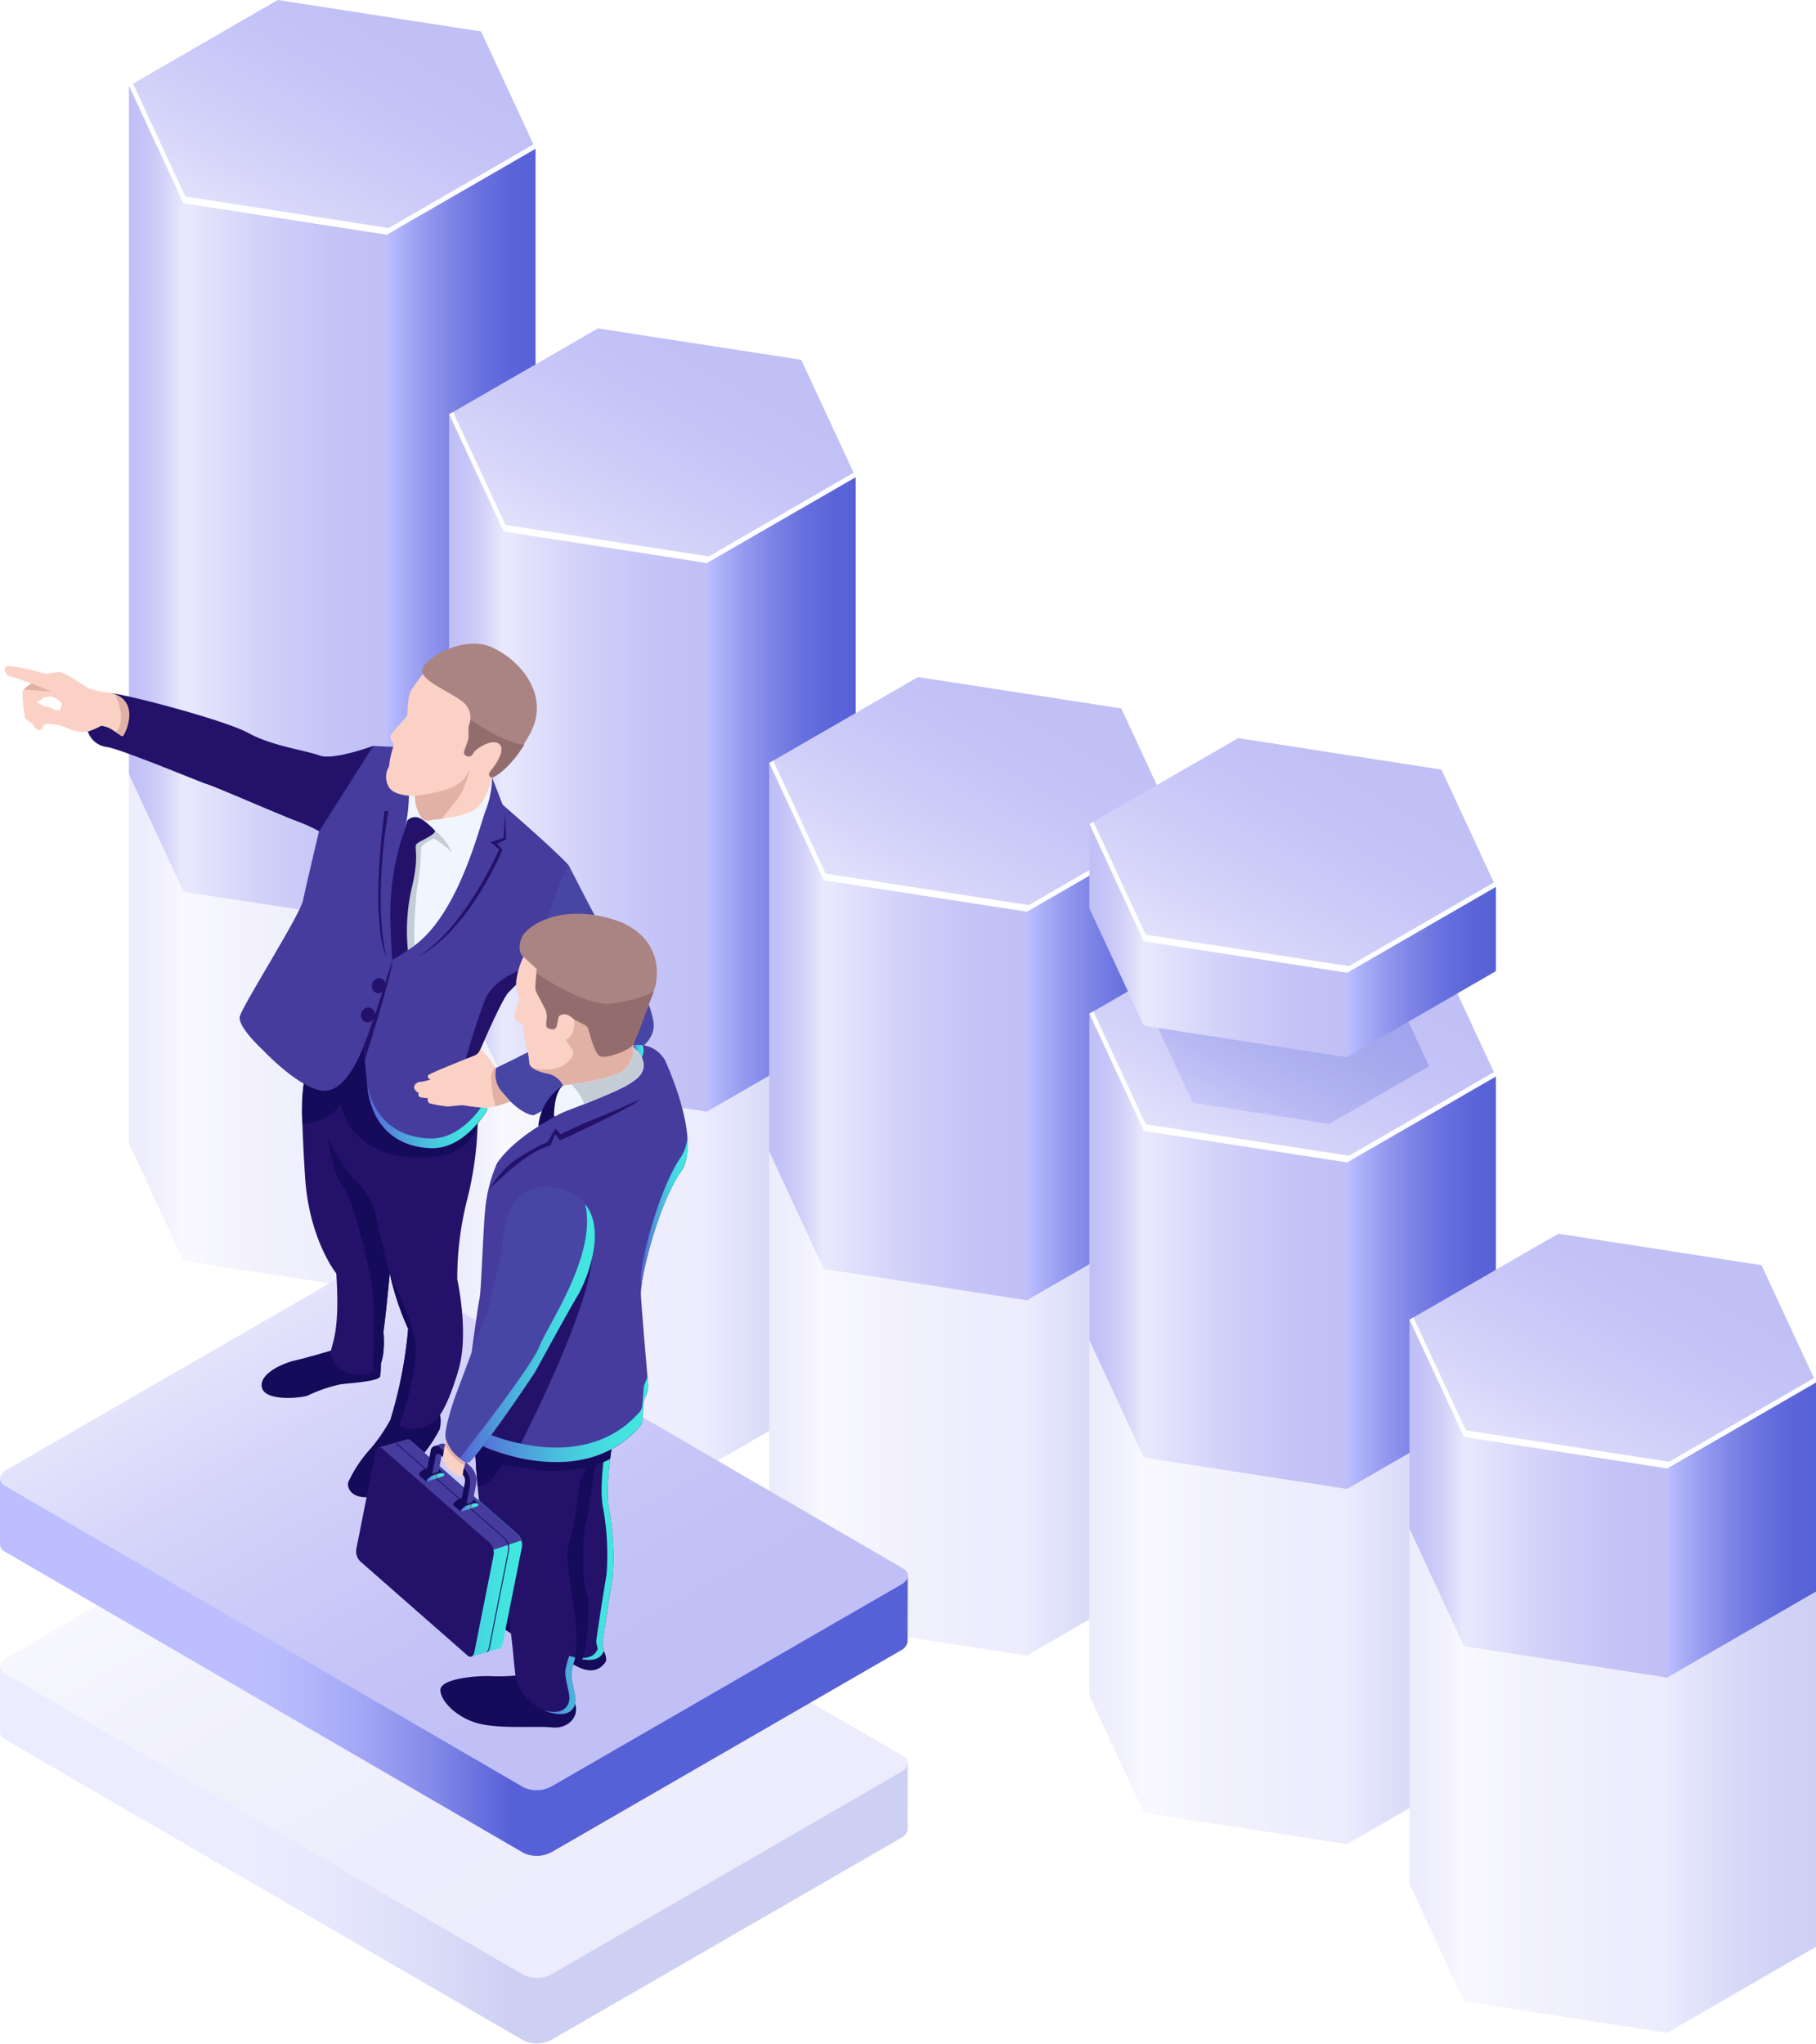 <svg xmlns="http://www.w3.org/2000/svg" xmlns:xlink="http://www.w3.org/1999/xlink" viewBox="0 0 229.67 258.42"><defs><style>.cls-1,.cls-45{opacity:0.3;}.cls-2{fill:url(#Áåçûìÿííûé_ãðàäèåíò_3);}.cls-3{fill:url(#Áåçûìÿííûé_ãðàäèåíò_3-2);}.cls-4{fill:#fff;}.cls-5{fill:url(#Áåçûìÿííûé_ãðàäèåíò_3-3);}.cls-6{fill:url(#Áåçûìÿííûé_ãðàäèåíò_267);}.cls-7{fill:url(#Áåçûìÿííûé_ãðàäèåíò_24);}.cls-8{fill:url(#Áåçûìÿííûé_ãðàäèåíò_3-4);}.cls-9{fill:url(#Áåçûìÿííûé_ãðàäèåíò_3-5);}.cls-10{fill:url(#Áåçûìÿííûé_ãðàäèåíò_3-6);}.cls-11{fill:url(#Áåçûìÿííûé_ãðàäèåíò_267-2);}.cls-12{fill:url(#Áåçûìÿííûé_ãðàäèåíò_24-2);}.cls-13{fill:url(#Áåçûìÿííûé_ãðàäèåíò_3-7);}.cls-14{fill:url(#Áåçûìÿííûé_ãðàäèåíò_3-8);}.cls-15{fill:url(#Áåçûìÿííûé_ãðàäèåíò_3-9);}.cls-16{fill:url(#Áåçûìÿííûé_ãðàäèåíò_267-3);}.cls-17{fill:url(#Áåçûìÿííûé_ãðàäèåíò_24-3);}.cls-18{fill:url(#Áåçûìÿííûé_ãðàäèåíò_3-10);}.cls-19{fill:url(#Áåçûìÿííûé_ãðàäèåíò_3-11);}.cls-20{fill:url(#Áåçûìÿííûé_ãðàäèåíò_3-12);}.cls-21{fill:url(#Áåçûìÿííûé_ãðàäèåíò_267-4);}.cls-22{fill:url(#Áåçûìÿííûé_ãðàäèåíò_24-4);}.cls-23{fill:url(#Áåçûìÿííûé_ãðàäèåíò_3-13);}.cls-24{fill:url(#Áåçûìÿííûé_ãðàäèåíò_3-14);}.cls-25{fill:url(#Áåçûìÿííûé_ãðàäèåíò_3-15);}.cls-26{fill:url(#Áåçûìÿííûé_ãðàäèåíò_267-5);}.cls-27{fill:url(#Áåçûìÿííûé_ãðàäèåíò_24-5);}.cls-28{fill:url(#Áåçûìÿííûé_ãðàäèåíò_3-16);}.cls-29{fill:url(#Áåçûìÿííûé_ãðàäèåíò_3-17);}.cls-30{fill:url(#Áåçûìÿííûé_ãðàäèåíò_3-18);}.cls-31{fill:url(#Áåçûìÿííûé_ãðàäèåíò_267-6);}.cls-32{fill:url(#Áåçûìÿííûé_ãðàäèåíò_24-6);}.cls-33{fill:url(#Áåçûìÿííûé_ãðàäèåíò_3-19);}.cls-34{fill:url(#Áåçûìÿííûé_ãðàäèåíò_3-20);}.cls-35{fill:url(#Áåçûìÿííûé_ãðàäèåíò_3-21);}.cls-36{fill:url(#Áåçûìÿííûé_ãðàäèåíò_267-7);}.cls-37{fill:url(#Áåçûìÿííûé_ãðàäèåíò_24-7);}.cls-38{fill:url(#Áåçûìÿííûé_ãðàäèåíò_3-22);}.cls-39{fill:url(#Áåçûìÿííûé_ãðàäèåíò_3-23);}.cls-40{fill:url(#Áåçûìÿííûé_ãðàäèåíò_3-24);}.cls-41{fill:url(#Áåçûìÿííûé_ãðàäèåíò_267-8);}.cls-42{fill:url(#Áåçûìÿííûé_ãðàäèåíò_24-8);}.cls-43{fill:url(#Áåçûìÿííûé_ãðàäèåíò_3-25);}.cls-44{fill:url(#Áåçûìÿííûé_ãðàäèåíò_3-26);}.cls-45{fill:url(#Áåçûìÿííûé_ãðàäèåíò_24-9);}.cls-46{fill:url(#Áåçûìÿííûé_ãðàäèåíò_3-27);}.cls-47{fill:url(#Áåçûìÿííûé_ãðàäèåíò_267-9);}.cls-48{fill:url(#Áåçûìÿííûé_ãðàäèåíò_24-10);}.cls-49{fill:url(#Áåçûìÿííûé_ãðàäèåíò_3-28);}.cls-50{fill:url(#Áåçûìÿííûé_ãðàäèåíò_3-29);}.cls-51{fill:url(#Áåçûìÿííûé_ãðàäèåíò_3-30);}.cls-52{fill:url(#Áåçûìÿííûé_ãðàäèåíò_267-10);}.cls-53{fill:url(#Áåçûìÿííûé_ãðàäèåíò_24-11);}.cls-54{fill:url(#Áåçûìÿííûé_ãðàäèåíò_3-31);}.cls-55{fill:url(#Áåçûìÿííûé_ãðàäèåíò_3-32);}.cls-56{fill:url(#Áåçûìÿííûé_ãðàäèåíò_3-33);}.cls-57{fill:url(#Áåçûìÿííûé_ãðàäèåíò_267-11);}.cls-58{fill:url(#Áåçûìÿííûé_ãðàäèåíò_24-12);}.cls-59{fill:url(#Áåçûìÿííûé_ãðàäèåíò_3-34);}.cls-60{fill:url(#Áåçûìÿííûé_ãðàäèåíò_251);}.cls-61{fill:url(#Áåçûìÿííûé_ãðàäèåíò_267-12);}.cls-62{fill:url(#Áåçûìÿííûé_ãðàäèåíò_3-35);}.cls-63{fill:url(#Áåçûìÿííûé_ãðàäèåíò_251-2);}.cls-64{fill:url(#Áåçûìÿííûé_ãðàäèåíò_267-13);}.cls-65{fill:#160a5b;}.cls-66{fill:#24126a;}.cls-67{fill:#4846a5;}.cls-68{fill:#fcd1c5;}.cls-69{fill:#453c9e;}.cls-70{fill:url(#Áåçûìÿííûé_ãðàäèåíò_19);}.cls-71{fill:#f0f6ff;}.cls-72{fill:#aa8383;}.cls-73{fill:#c4ccd6;}.cls-74{fill:#e2b1a6;}.cls-75{fill:#1b2b3a;}.cls-76{fill:#936d6d;}.cls-77{fill:url(#Áåçûìÿííûé_ãðàäèåíò_19-2);}.cls-78{fill:url(#Áåçûìÿííûé_ãðàäèåíò_19-3);}.cls-79{fill:url(#Áåçûìÿííûé_ãðàäèåíò_19-4);}.cls-80{fill:url(#Áåçûìÿííûé_ãðàäèåíò_19-5);}.cls-81{fill:url(#Áåçûìÿííûé_ãðàäèåíò_19-6);}.cls-82{fill:url(#Áåçûìÿííûé_ãðàäèåíò_19-7);}.cls-83{fill:#722318;}.cls-84{fill:url(#Áåçûìÿííûé_ãðàäèåíò_19-8);}.cls-85{fill:url(#Áåçûìÿííûé_ãðàäèåíò_19-9);}</style><linearGradient id="Áåçûìÿííûé_ãðàäèåíò_3" x1="1888.62" y1="100.16" x2="1940.03" y2="100.16" gradientTransform="matrix(-1, 0, 0, 1, 1956.35, 0)" gradientUnits="userSpaceOnUse"><stop offset="0" stop-color="#c0bff6"/><stop offset="0.29" stop-color="#c5c4f7"/><stop offset="0.64" stop-color="#d3d2f9"/><stop offset="1" stop-color="#e9e9fd"/></linearGradient><linearGradient id="Áåçûìÿííûé_ãðàäèåíò_3-2" x1="1434.28" y1="-566.81" x2="1477.75" y2="-566.81" gradientTransform="matrix(-0.87, 0.5, 0.87, 0.5, 1793.78, -403.67)" xlink:href="{{ baseUrl.path }}#Áåçûìÿííûé_ãðàäèåíò_3"/><linearGradient id="Áåçûìÿííûé_ãðàäèåíò_3-3" x1="1907.44" y1="107.59" x2="1933.15" y2="107.59" xlink:href="{{ baseUrl.path }}#Áåçûìÿííûé_ãðàäèåíò_3"/><linearGradient id="Áåçûìÿííûé_ãðàäèåíò_267" x1="1933.15" y1="98.18" x2="1940.03" y2="98.18" gradientTransform="matrix(-1, 0, 0, 1, 1956.35, 0)" gradientUnits="userSpaceOnUse"><stop offset="0" stop-color="#e9e9fd"/><stop offset="0.36" stop-color="#d3d2f9"/><stop offset="0.71" stop-color="#c5c4f7"/><stop offset="1" stop-color="#c0bff6"/></linearGradient><linearGradient id="Áåçûìÿííûé_ãðàäèåíò_24" x1="1888.62" y1="104.14" x2="1907.44" y2="104.14" gradientTransform="matrix(-1, 0, 0, 1, 1956.35, 0)" gradientUnits="userSpaceOnUse"><stop offset="0" stop-color="#5761d7"/><stop offset="0.18" stop-color="#5c66d9"/><stop offset="0.39" stop-color="#6a73df"/><stop offset="0.61" stop-color="#8289e8"/><stop offset="0.85" stop-color="#a3a7f5"/><stop offset="1" stop-color="#bcbeff"/></linearGradient><linearGradient id="Áåçûìÿííûé_ãðàäèåíò_3-4" x1="1848.13" y1="131.97" x2="1899.55" y2="131.97" xlink:href="{{ baseUrl.path }}#Áåçûìÿííûé_ãðàäèåíò_3"/><linearGradient id="Áåçûìÿííûé_ãðàäèåíò_3-5" x1="1452.42" y1="-501.92" x2="1495.89" y2="-501.92" gradientTransform="matrix(-0.87, 0.5, 0.87, 0.5, 1793.78, -403.67)" xlink:href="{{ baseUrl.path }}#Áåçûìÿííûé_ãðàäèåíò_3"/><linearGradient id="Áåçûìÿííûé_ãðàäèåíò_3-6" x1="1866.95" y1="139.39" x2="1892.66" y2="139.39" xlink:href="{{ baseUrl.path }}#Áåçûìÿííûé_ãðàäèåíò_3"/><linearGradient id="Áåçûìÿííûé_ãðàäèåíò_267-2" x1="1892.66" y1="129.98" x2="1899.55" y2="129.98" xlink:href="{{ baseUrl.path }}#Áåçûìÿííûé_ãðàäèåíò_267"/><linearGradient id="Áåçûìÿííûé_ãðàäèåíò_24-2" x1="1848.13" y1="135.94" x2="1866.95" y2="135.94" xlink:href="{{ baseUrl.path }}#Áåçûìÿííûé_ãðàäèåíò_24"/><linearGradient id="Áåçûìÿííûé_ãðàäèåíò_3-7" x1="1807.65" y1="165.93" x2="1859.06" y2="165.93" xlink:href="{{ baseUrl.path }}#Áåçûìÿííûé_ãðàäèåíò_3"/><linearGradient id="Áåçûìÿííûé_ãðàäèåíò_3-8" x1="1473.13" y1="-434.46" x2="1516.59" y2="-434.46" gradientTransform="matrix(-0.87, 0.5, 0.87, 0.5, 1793.78, -403.67)" xlink:href="{{ baseUrl.path }}#Áåçûìÿííûé_ãðàäèåíò_3"/><linearGradient id="Áåçûìÿííûé_ãðàäèåíò_3-9" x1="1826.47" y1="173.35" x2="1852.17" y2="173.35" xlink:href="{{ baseUrl.path }}#Áåçûìÿííûé_ãðàäèåíò_3"/><linearGradient id="Áåçûìÿííûé_ãðàäèåíò_267-3" x1="1852.17" y1="163.94" x2="1859.06" y2="163.94" xlink:href="{{ baseUrl.path }}#Áåçûìÿííûé_ãðàäèåíò_267"/><linearGradient id="Áåçûìÿííûé_ãðàäèåíò_24-3" x1="1807.65" y1="169.91" x2="1826.47" y2="169.91" xlink:href="{{ baseUrl.path }}#Áåçûìÿííûé_ãðàäèåíò_24"/><linearGradient id="Áåçûìÿííûé_ãðàäèåíò_3-10" x1="1767.16" y1="193.7" x2="1818.58" y2="193.7" xlink:href="{{ baseUrl.path }}#Áåçûìÿííûé_ãðàäèåíò_3"/><linearGradient id="Áåçûìÿííûé_ãðàäèåíò_3-11" x1="1481.45" y1="-379.39" x2="1524.91" y2="-379.39" gradientTransform="matrix(-0.87, 0.5, 0.87, 0.5, 1793.78, -403.67)" xlink:href="{{ baseUrl.path }}#Áåçûìÿííûé_ãðàäèåíò_3"/><linearGradient id="Áåçûìÿííûé_ãðàäèåíò_3-12" x1="1785.98" y1="201.12" x2="1811.69" y2="201.12" xlink:href="{{ baseUrl.path }}#Áåçûìÿííûé_ãðàäèåíò_3"/><linearGradient id="Áåçûìÿííûé_ãðàäèåíò_267-4" x1="1811.69" y1="191.71" x2="1818.58" y2="191.71" xlink:href="{{ baseUrl.path }}#Áåçûìÿííûé_ãðàäèåíò_267"/><linearGradient id="Áåçûìÿííûé_ãðàäèåíò_24-4" x1="1767.16" y1="197.68" x2="1785.98" y2="197.68" xlink:href="{{ baseUrl.path }}#Áåçûìÿííûé_ãðàäèåíò_24"/><linearGradient id="Áåçûìÿííûé_ãðàäèåíò_3-13" x1="1726.67" y1="224.97" x2="1778.09" y2="224.97" xlink:href="{{ baseUrl.path }}#Áåçûìÿííûé_ãðàäèåíò_3"/><linearGradient id="Áåçûìÿííûé_ãðàäèåíò_3-14" x1="1496.76" y1="-317.32" x2="1540.23" y2="-317.32" gradientTransform="matrix(-0.87, 0.5, 0.87, 0.5, 1793.78, -403.67)" xlink:href="{{ baseUrl.path }}#Áåçûìÿííûé_ãðàäèåíò_3"/><linearGradient id="Áåçûìÿííûé_ãðàäèåíò_3-15" x1="1745.49" y1="232.39" x2="1771.2" y2="232.39" xlink:href="{{ baseUrl.path }}#Áåçûìÿííûé_ãðàäèåíò_3"/><linearGradient id="Áåçûìÿííûé_ãðàäèåíò_267-5" x1="1771.2" y1="222.98" x2="1778.09" y2="222.98" xlink:href="{{ baseUrl.path }}#Áåçûìÿííûé_ãðàäèåíò_267"/><linearGradient id="Áåçûìÿííûé_ãðàäèåíò_24-5" x1="1726.67" y1="228.95" x2="1745.49" y2="228.95" xlink:href="{{ baseUrl.path }}#Áåçûìÿííûé_ãðàäèåíò_24"/><linearGradient id="Áåçûìÿííûé_ãðàäèåíò_3-16" x1="1888.62" y1="63.78" x2="1940.03" y2="63.78" xlink:href="{{ baseUrl.path }}#Áåçûìÿííûé_ãðàäèåíò_3"/><linearGradient id="Áåçûìÿííûé_ãðàäèåíò_3-17" x1="1408.19" y1="-592.9" x2="1451.65" y2="-592.9" gradientTransform="matrix(-0.87, 0.5, 0.87, 0.5, 1793.78, -403.67)" xlink:href="{{ baseUrl.path }}#Áåçûìÿííûé_ãðàäèåíò_3"/><linearGradient id="Áåçûìÿííûé_ãðàäèåíò_3-18" x1="1907.44" y1="71.2" x2="1933.15" y2="71.2" xlink:href="{{ baseUrl.path }}#Áåçûìÿííûé_ãðàäèåíò_3"/><linearGradient id="Áåçûìÿííûé_ãðàäèåíò_267-6" x1="1933.15" y1="61.79" x2="1940.03" y2="61.79" xlink:href="{{ baseUrl.path }}#Áåçûìÿííûé_ãðàäèåíò_267"/><linearGradient id="Áåçûìÿííûé_ãðàäèåíò_24-6" x1="1888.62" y1="67.76" x2="1907.44" y2="67.76" xlink:href="{{ baseUrl.path }}#Áåçûìÿííûé_ãðàäèåíò_24"/><linearGradient id="Áåçûìÿííûé_ãðàäèåíò_3-19" x1="1848.13" y1="96.46" x2="1899.55" y2="96.46" xlink:href="{{ baseUrl.path }}#Áåçûìÿííûé_ãðàäèåíò_3"/><linearGradient id="Áåçûìÿííûé_ãðàäèåíò_3-20" x1="1426.33" y1="-528.01" x2="1469.79" y2="-528.01" gradientTransform="matrix(-0.87, 0.5, 0.87, 0.5, 1793.78, -403.67)" xlink:href="{{ baseUrl.path }}#Áåçûìÿííûé_ãðàäèåíò_3"/><linearGradient id="Áåçûìÿííûé_ãðàäèåíò_3-21" x1="1866.95" y1="103.88" x2="1892.66" y2="103.88" xlink:href="{{ baseUrl.path }}#Áåçûìÿííûé_ãðàäèåíò_3"/><linearGradient id="Áåçûìÿííûé_ãðàäèåíò_267-7" x1="1892.66" y1="94.47" x2="1899.55" y2="94.47" xlink:href="{{ baseUrl.path }}#Áåçûìÿííûé_ãðàäèåíò_267"/><linearGradient id="Áåçûìÿííûé_ãðàäèåíò_24-7" x1="1848.13" y1="100.44" x2="1866.95" y2="100.44" xlink:href="{{ baseUrl.path }}#Áåçûìÿííûé_ãðàäèåíò_24"/><linearGradient id="Áåçûìÿííûé_ãðàäèåíò_3-22" x1="1807.65" y1="130.43" x2="1859.06" y2="130.43" xlink:href="{{ baseUrl.path }}#Áåçûìÿííûé_ãðàäèåíò_3"/><linearGradient id="Áåçûìÿííûé_ãðàäèåíò_3-23" x1="1447.03" y1="-460.55" x2="1490.5" y2="-460.55" gradientTransform="matrix(-0.87, 0.5, 0.87, 0.5, 1793.78, -403.67)" xlink:href="{{ baseUrl.path }}#Áåçûìÿííûé_ãðàäèåíò_3"/><linearGradient id="Áåçûìÿííûé_ãðàäèåíò_3-24" x1="1826.47" y1="137.85" x2="1852.17" y2="137.85" xlink:href="{{ baseUrl.path }}#Áåçûìÿííûé_ãðàäèåíò_3"/><linearGradient id="Áåçûìÿííûé_ãðàäèåíò_267-8" x1="1852.17" y1="128.44" x2="1859.06" y2="128.44" xlink:href="{{ baseUrl.path }}#Áåçûìÿííûé_ãðàäèåíò_267"/><linearGradient id="Áåçûìÿííûé_ãðàäèåíò_24-8" x1="1807.65" y1="134.4" x2="1826.47" y2="134.4" xlink:href="{{ baseUrl.path }}#Áåçûìÿííûé_ãðàäèåíò_24"/><linearGradient id="Áåçûìÿííûé_ãðàäèåíò_3-25" x1="1767.16" y1="158.2" x2="1818.58" y2="158.2" xlink:href="{{ baseUrl.path }}#Áåçûìÿííûé_ãðàäèåíò_3"/><linearGradient id="Áåçûìÿííûé_ãðàäèåíò_3-26" x1="1455.36" y1="-405.48" x2="1498.82" y2="-405.48" gradientTransform="matrix(-0.87, 0.5, 0.87, 0.5, 1793.78, -403.67)" xlink:href="{{ baseUrl.path }}#Áåçûìÿííûé_ãðàäèåíò_3"/><linearGradient id="Áåçûìÿííûé_ãðàäèåíò_24-9" x1="1462.5" y1="-405.48" x2="1491.67" y2="-405.48" gradientTransform="matrix(-0.87, 0.5, 0.87, 0.5, 1793.78, -403.67)" xlink:href="{{ baseUrl.path }}#Áåçûìÿííûé_ãðàäèåíò_24"/><linearGradient id="Áåçûìÿííûé_ãðàäèåíò_3-27" x1="1785.98" y1="165.62" x2="1811.69" y2="165.62" xlink:href="{{ baseUrl.path }}#Áåçûìÿííûé_ãðàäèåíò_3"/><linearGradient id="Áåçûìÿííûé_ãðàäèåíò_267-9" x1="1811.69" y1="156.21" x2="1818.58" y2="156.21" xlink:href="{{ baseUrl.path }}#Áåçûìÿííûé_ãðàäèåíò_267"/><linearGradient id="Áåçûìÿííûé_ãðàäèåíò_24-10" x1="1767.16" y1="162.18" x2="1785.98" y2="162.18" xlink:href="{{ baseUrl.path }}#Áåçûìÿííûé_ãðàäèåíò_24"/><linearGradient id="Áåçûìÿííûé_ãðàäèåíò_3-28" x1="1767.16" y1="118.92" x2="1818.58" y2="118.92" xlink:href="{{ baseUrl.path }}#Áåçûìÿííûé_ãðàäèåíò_3"/><linearGradient id="Áåçûìÿííûé_ãðàäèåíò_3-29" x1="1431.38" y1="-429.46" x2="1474.84" y2="-429.46" gradientTransform="matrix(-0.87, 0.5, 0.87, 0.5, 1793.78, -403.67)" xlink:href="{{ baseUrl.path }}#Áåçûìÿííûé_ãðàäèåíò_3"/><linearGradient id="Áåçûìÿííûé_ãðàäèåíò_3-30" x1="1785.98" y1="126.34" x2="1811.69" y2="126.34" xlink:href="{{ baseUrl.path }}#Áåçûìÿííûé_ãðàäèåíò_3"/><linearGradient id="Áåçûìÿííûé_ãðàäèåíò_267-10" x1="1811.69" y1="116.93" x2="1818.58" y2="116.93" xlink:href="{{ baseUrl.path }}#Áåçûìÿííûé_ãðàäèåíò_267"/><linearGradient id="Áåçûìÿííûé_ãðàäèåíò_24-11" x1="1767.16" y1="122.89" x2="1785.98" y2="122.89" xlink:href="{{ baseUrl.path }}#Áåçûìÿííûé_ãðàäèåíò_24"/><linearGradient id="Áåçûìÿííûé_ãðàäèåíò_3-31" x1="1726.67" y1="189.47" x2="1778.09" y2="189.47" xlink:href="{{ baseUrl.path }}#Áåçûìÿííûé_ãðàäèåíò_3"/><linearGradient id="Áåçûìÿííûé_ãðàäèåíò_3-32" x1="1470.67" y1="-343.42" x2="1514.13" y2="-343.42" gradientTransform="matrix(-0.87, 0.5, 0.87, 0.5, 1793.78, -403.67)" xlink:href="{{ baseUrl.path }}#Áåçûìÿííûé_ãðàäèåíò_3"/><linearGradient id="Áåçûìÿííûé_ãðàäèåíò_3-33" x1="1745.49" y1="196.89" x2="1771.2" y2="196.89" xlink:href="{{ baseUrl.path }}#Áåçûìÿííûé_ãðàäèåíò_3"/><linearGradient id="Áåçûìÿííûé_ãðàäèåíò_267-11" x1="1771.2" y1="187.48" x2="1778.09" y2="187.48" xlink:href="{{ baseUrl.path }}#Áåçûìÿííûé_ãðàäèåíò_267"/><linearGradient id="Áåçûìÿííûé_ãðàäèåíò_24-12" x1="1726.67" y1="193.44" x2="1745.49" y2="193.44" xlink:href="{{ baseUrl.path }}#Áåçûìÿííûé_ãðàäèåíò_24"/><linearGradient id="Áåçûìÿííûé_ãðàäèåíò_3-34" x1="-1393.15" y1="1833.81" x2="-1315.33" y2="1833.81" gradientTransform="matrix(0.87, 0.5, -0.87, 0.5, 2818.25, -14)" xlink:href="{{ baseUrl.path }}#Áåçûìÿííûé_ãðàäèåíò_3"/><linearGradient id="Áåçûìÿííûé_ãðàäèåíò_251" x1="-2252.39" y1="225.17" x2="-2193.05" y2="225.17" gradientTransform="translate(2264.08)" gradientUnits="userSpaceOnUse"><stop offset="0.35" stop-color="#bcbeff"/><stop offset="0.44" stop-color="#b5b8fc"/><stop offset="0.57" stop-color="#a3a7f5"/><stop offset="0.72" stop-color="#848be9"/><stop offset="0.88" stop-color="#5a64d8"/><stop offset="0.89" stop-color="#5761d7"/></linearGradient><linearGradient id="Áåçûìÿííûé_ãðàäèåíò_267-12" x1="-1403.11" y1="1824.85" x2="-1323.28" y2="1824.85" gradientTransform="matrix(0.87, 0.5, -0.87, 0.5, 2818.25, -14)" xlink:href="{{ baseUrl.path }}#Áåçûìÿííûé_ãðàäèåíò_267"/><linearGradient id="Áåçûìÿííûé_ãðàäèåíò_3-35" x1="-1416.9" y1="1810.06" x2="-1339.08" y2="1810.06" gradientTransform="matrix(0.87, 0.5, -0.87, 0.5, 2818.25, -14)" xlink:href="{{ baseUrl.path }}#Áåçûìÿííûé_ãðàäèåíò_3"/><linearGradient id="Áåçûìÿííûé_ãðàäèåíò_251-2" x1="-2252.39" y1="201.42" x2="-2193.05" y2="201.42" xlink:href="{{ baseUrl.path }}#Áåçûìÿííûé_ãðàäèåíò_251"/><linearGradient id="Áåçûìÿííûé_ãðàäèåíò_267-13" x1="-1426.86" y1="1801.1" x2="-1347.03" y2="1801.1" gradientTransform="matrix(0.87, 0.5, -0.87, 0.5, 2818.25, -14)" xlink:href="{{ baseUrl.path }}#Áåçûìÿííûé_ãðàäèåíò_267"/><linearGradient id="Áåçûìÿííûé_ãðàäèåíò_19" x1="58.05" y1="141.01" x2="73.32" y2="141.01" gradientTransform="translate(-11.65)" gradientUnits="userSpaceOnUse"><stop offset="0" stop-color="#5761d7"/><stop offset="0.07" stop-color="#5472d8"/><stop offset="0.28" stop-color="#4e9cdb"/><stop offset="0.48" stop-color="#49bddd"/><stop offset="0.67" stop-color="#45d5df"/><stop offset="0.85" stop-color="#43e3e0"/><stop offset="1" stop-color="#42e8e0"/></linearGradient><linearGradient id="Áåçûìÿííûé_ãðàäèåíò_19-2" x1="80.34" y1="199.9" x2="89.23" y2="199.9" xlink:href="{{ baseUrl.path }}#Áåçûìÿííûé_ãðàäèåíò_19"/><linearGradient id="Áåçûìÿííûé_ãðàäèåíò_19-3" x1="91.63" y1="132.91" x2="93.03" y2="132.91" xlink:href="{{ baseUrl.path }}#Áåçûìÿííûé_ãðàäèåíò_19"/><linearGradient id="Áåçûìÿííûé_ãðàäèåíò_19-4" x1="71.14" y1="177.98" x2="93.62" y2="177.98" xlink:href="{{ baseUrl.path }}#Áåçûìÿííûé_ãðàäèåíò_19"/><linearGradient id="Áåçûìÿííûé_ãðàäèåíò_19-5" x1="92.7" y1="153.24" x2="98.62" y2="153.24" xlink:href="{{ baseUrl.path }}#Áåçûìÿííûé_ãðàäèåíò_19"/><linearGradient id="Áåçûìÿííûé_ãðàäèåíò_19-6" x1="60.25" y1="195.71" x2="77.66" y2="195.71" xlink:href="{{ baseUrl.path }}#Áåçûìÿííûé_ãðàäèåíò_19"/><linearGradient id="Áåçûìÿííûé_ãðàäèåíò_19-7" x1="69.92" y1="190.57" x2="72.14" y2="190.57" xlink:href="{{ baseUrl.path }}#Áåçûìÿííûé_ãðàäèåíò_19"/><linearGradient id="Áåçûìÿííûé_ãðàäèåíò_19-8" x1="65.58" y1="186.77" x2="67.8" y2="186.77" xlink:href="{{ baseUrl.path }}#Áåçûìÿííûé_ãðàäèåíò_19"/><linearGradient id="Áåçûìÿííûé_ãðàäèåíò_19-9" x1="69.81" y1="168.56" x2="86.88" y2="168.56" xlink:href="{{ baseUrl.path }}#Áåçûìÿííûé_ãðàäèåíò_19"/></defs><title>main-shape</title><g id="Capa_2" data-name="Capa 2"><g id="Ñëîé_1" data-name="Ñëîé 1"><g class="cls-1"><polygon class="cls-2" points="24.76 48.37 16.31 36.96 23.2 159.39 48.91 163.37 67.73 44.91 24.76 48.37"/><polygon class="cls-3" points="16.31 36.96 35.13 26.09 60.84 30.07 67.73 44.91 48.91 55.78 23.2 51.8 16.31 36.96"/><polygon class="cls-4" points="16.82 36.67 23.44 50.95 49.15 54.92 67.47 44.35 67.73 44.91 48.91 55.78 23.2 51.8 16.31 36.96 16.82 36.67"/><polygon class="cls-5" points="23.2 51.8 23.2 159.39 48.91 163.37 48.91 55.78 23.2 51.8"/><polygon class="cls-6" points="16.31 36.96 16.31 144.55 23.2 159.39 23.2 51.8 16.31 36.96"/><polygon class="cls-7" points="67.73 44.91 67.73 152.5 48.91 163.37 48.91 55.78 67.73 44.91"/><polygon class="cls-8" points="65.25 89.88 56.8 78.47 63.69 181.48 89.4 185.46 108.22 86.43 65.25 89.88"/><polygon class="cls-9" points="56.8 78.47 75.62 67.61 101.33 71.59 108.22 86.43 89.4 97.3 63.69 93.32 56.8 78.47"/><polygon class="cls-4" points="57.3 78.18 63.93 92.46 89.64 96.44 107.95 85.86 108.22 86.43 89.4 97.3 63.69 93.32 56.8 78.47 57.3 78.18"/><polygon class="cls-10" points="63.69 93.32 63.69 181.48 89.4 185.46 89.4 97.3 63.69 93.32"/><polygon class="cls-11" points="56.8 78.47 56.8 166.63 63.69 181.48 63.69 93.32 56.8 78.47"/><polygon class="cls-12" points="108.22 86.43 108.22 174.59 89.4 185.46 89.4 97.3 108.22 86.43"/><polygon class="cls-13" points="105.73 133.96 97.28 122.56 104.17 205.33 129.88 209.3 148.7 130.51 105.73 133.96"/><polygon class="cls-14" points="97.28 122.56 116.11 111.69 141.81 115.67 148.7 130.51 129.88 141.38 104.17 137.4 97.28 122.56"/><polygon class="cls-4" points="97.79 122.26 104.42 136.54 130.12 140.52 148.44 129.94 148.7 130.51 129.88 141.38 104.17 137.4 97.28 122.56 97.79 122.26"/><polygon class="cls-15" points="104.17 137.4 104.17 205.33 129.88 209.3 129.88 141.38 104.17 137.4"/><polygon class="cls-16" points="97.28 122.56 97.28 190.48 104.17 205.33 104.17 137.4 97.28 122.56"/><polygon class="cls-17" points="148.7 130.51 148.7 198.44 129.88 209.3 129.88 141.38 148.7 130.51"/><polygon class="cls-18" points="146.22 165.66 137.77 154.25 144.66 229.17 170.37 233.15 189.19 162.21 146.22 165.66"/><polygon class="cls-19" points="137.77 154.25 156.59 143.39 182.3 147.36 189.19 162.21 170.37 173.07 144.66 169.09 137.77 154.25"/><polygon class="cls-4" points="138.28 153.96 144.9 168.24 170.61 172.22 188.93 161.64 189.19 162.21 170.37 173.07 144.66 169.09 137.77 154.25 138.28 153.96"/><polygon class="cls-20" points="144.66 169.09 144.66 229.17 170.37 233.15 170.37 173.07 144.66 169.09"/><polygon class="cls-21" points="137.77 154.25 137.77 214.33 144.66 229.17 144.66 169.09 137.77 154.25"/><polygon class="cls-22" points="189.19 162.21 189.19 222.28 170.37 233.15 170.37 173.07 189.19 162.21"/><polygon class="cls-23" points="186.7 204.35 178.26 192.94 185.15 253.02 210.85 257 229.67 200.9 186.7 204.35"/><polygon class="cls-24" points="178.26 192.94 197.08 182.08 222.78 186.05 229.67 200.9 210.85 211.76 185.15 207.79 178.26 192.94"/><polygon class="cls-4" points="178.76 192.65 185.39 206.93 211.1 210.91 229.41 200.33 229.67 200.9 210.85 211.76 185.15 207.79 178.26 192.94 178.76 192.65"/><polygon class="cls-25" points="185.15 207.79 185.15 253.02 210.85 257 210.85 211.76 185.15 207.79"/><polygon class="cls-26" points="178.26 192.94 178.26 238.18 185.15 253.02 185.15 207.79 178.26 192.94"/><polygon class="cls-27" points="229.67 200.9 229.67 246.13 210.85 257 210.85 211.76 229.67 200.9"/></g><polygon class="cls-28" points="24.76 22.27 16.31 10.87 23.2 112.72 48.91 116.69 67.73 18.82 24.76 22.27"/><polygon class="cls-29" points="16.31 10.87 35.13 0 60.84 3.98 67.73 18.82 48.91 29.69 23.2 25.71 16.31 10.87"/><polygon class="cls-4" points="16.82 10.57 23.44 24.85 49.15 28.83 67.47 18.26 67.73 18.82 48.91 29.69 23.2 25.71 16.31 10.87 16.82 10.57"/><polygon class="cls-30" points="23.2 25.71 23.2 112.72 48.91 116.69 48.91 29.69 23.2 25.71"/><polygon class="cls-31" points="16.31 10.87 16.31 97.88 23.2 112.72 23.2 25.71 16.31 10.87"/><polygon class="cls-32" points="67.73 18.82 67.73 105.83 48.91 116.69 48.91 29.69 67.73 18.82"/><polygon class="cls-33" points="65.25 63.79 56.8 52.38 63.69 136.56 89.4 140.54 108.22 60.34 65.25 63.79"/><polygon class="cls-34" points="56.8 52.38 75.62 41.52 101.33 45.49 108.22 60.34 89.4 71.2 63.69 67.22 56.8 52.38"/><polygon class="cls-4" points="57.3 52.09 63.93 66.37 89.64 70.35 107.95 59.77 108.22 60.34 89.4 71.2 63.69 67.22 56.8 52.38 57.3 52.09"/><polygon class="cls-35" points="63.69 67.22 63.69 136.56 89.4 140.54 89.4 71.2 63.69 67.22"/><polygon class="cls-36" points="56.8 52.38 56.8 121.72 63.69 136.56 63.69 67.22 56.8 52.38"/><polygon class="cls-37" points="108.22 60.34 108.22 129.68 89.4 140.54 89.4 71.2 108.22 60.34"/><polygon class="cls-38" points="105.73 107.87 97.28 96.46 104.17 160.41 129.88 164.39 148.7 104.42 105.73 107.87"/><polygon class="cls-39" points="97.28 96.46 116.11 85.6 141.81 89.57 148.7 104.42 129.88 115.28 104.17 111.31 97.28 96.46"/><polygon class="cls-4" points="97.79 96.17 104.42 110.45 130.12 114.43 148.44 103.85 148.7 104.42 129.88 115.28 104.17 111.31 97.28 96.46 97.79 96.17"/><polygon class="cls-40" points="104.17 111.31 104.17 160.41 129.88 164.39 129.88 115.28 104.17 111.31"/><polygon class="cls-41" points="97.28 96.46 97.28 145.57 104.17 160.41 104.17 111.31 97.28 96.46"/><polygon class="cls-42" points="148.7 104.42 148.7 153.52 129.88 164.39 129.88 115.28 148.7 104.42"/><polygon class="cls-43" points="146.22 139.57 137.77 128.16 144.66 184.26 170.37 188.24 189.19 136.11 146.22 139.57"/><polygon class="cls-44" points="137.77 128.16 156.59 117.29 182.3 121.27 189.19 136.11 170.37 146.98 144.66 143 137.77 128.16"/><polygon class="cls-45" points="146.22 129.47 158.85 122.17 176.11 124.84 180.74 134.81 168.1 142.1 150.85 139.43 146.22 129.47"/><polygon class="cls-4" points="138.28 127.87 144.9 142.15 170.61 146.12 188.93 135.55 189.19 136.11 170.37 146.98 144.66 143 137.77 128.16 138.28 127.87"/><polygon class="cls-46" points="144.66 143 144.66 184.26 170.37 188.24 170.37 146.98 144.66 143"/><polygon class="cls-47" points="137.77 128.16 137.77 169.42 144.66 184.26 144.66 143 137.77 128.16"/><polygon class="cls-48" points="189.19 136.11 189.19 177.37 170.37 188.24 170.37 146.98 189.19 136.11"/><polygon class="cls-49" points="146.22 115.59 137.77 104.18 144.66 129.67 170.37 133.65 189.19 112.14 146.22 115.59"/><polygon class="cls-50" points="137.77 104.18 156.59 93.32 182.3 97.3 189.19 112.14 170.37 123 144.66 119.03 137.77 104.18"/><polygon class="cls-4" points="138.28 103.89 144.9 118.17 170.61 122.15 188.93 111.57 189.19 112.14 170.37 123 144.66 119.03 137.77 104.18 138.28 103.89"/><polygon class="cls-51" points="144.66 119.03 144.66 129.67 170.37 133.65 170.37 123 144.66 119.03"/><polygon class="cls-52" points="137.77 104.18 137.77 114.83 144.66 129.67 144.66 119.03 137.77 104.18"/><polygon class="cls-53" points="189.19 112.14 189.19 122.78 170.37 133.65 170.37 123 189.19 112.14"/><polygon class="cls-54" points="186.7 178.26 178.26 166.85 185.15 208.11 210.85 212.09 229.67 174.8 186.7 178.26"/><polygon class="cls-55" points="178.26 166.85 197.08 155.98 222.78 159.96 229.67 174.8 210.85 185.67 185.15 181.69 178.26 166.85"/><polygon class="cls-4" points="178.76 166.56 185.39 180.84 211.1 184.81 229.41 174.24 229.67 174.8 210.85 185.67 185.15 181.69 178.26 166.85 178.76 166.56"/><polygon class="cls-56" points="185.15 181.69 185.15 208.11 210.85 212.09 210.85 185.67 185.15 181.69"/><polygon class="cls-57" points="178.26 166.85 178.26 193.27 185.15 208.11 185.15 181.69 178.26 166.85"/><polygon class="cls-58" points="229.67 174.8 229.67 201.22 210.85 212.09 210.85 185.67 229.67 174.8"/><g class="cls-1"><path class="cls-59" d="M66.14,257.79l-64-37.17c-.88-.51-.77-1.4.25-2l42.82-24.72a3.84,3.84,0,0,1,3.45-.14l64,37.17c.88.51.77,1.4-.25,2L69.59,257.65A3.84,3.84,0,0,1,66.14,257.79Z"/><path class="cls-60" d="M114.8,223l-15-1L48.54,192.27a4,4,0,0,0-3.56.15L11.87,211.54,0,210.77V219H0a1,1,0,0,0,.6.89l65.65,38.12a4,4,0,0,0,3.56-.15l44.11-25.47a1.48,1.48,0,0,0,.86-1.12h0Z"/><path class="cls-61" d="M66.26,249.72.62,211.6c-.91-.53-.8-1.45.26-2.05L45,184.08a4,4,0,0,1,3.56-.15L114.18,222c.91.53.8,1.45-.26,2.05L69.82,249.57A4,4,0,0,1,66.26,249.72Z"/></g><path class="cls-62" d="M66.14,234l-64-37.17c-.88-.51-.77-1.4.25-2l42.82-24.72a3.84,3.84,0,0,1,3.45-.14l64,37.17c.88.51.77,1.4-.25,2L69.59,233.9A3.84,3.84,0,0,1,66.14,234Z"/><path class="cls-63" d="M114.8,199.29l-15-1L48.54,168.52a4,4,0,0,0-3.56.15L11.87,187.79,0,187v8.28H0a1,1,0,0,0,.6.89l65.65,38.12a4,4,0,0,0,3.56-.15l44.11-25.47a1.48,1.48,0,0,0,.86-1.12h0Z"/><path class="cls-64" d="M66.26,226,.62,187.85c-.91-.53-.8-1.45.26-2.05L45,160.33a4,4,0,0,1,3.56-.15l65.65,38.12c.91.53.8,1.45-.26,2.05L69.82,225.82A4,4,0,0,1,66.26,226Z"/><path class="cls-65" d="M55.4,178.38l.06.29.09-.19a4,4,0,0,1,.06,2.22,17.6,17.6,0,0,1-1.71,2.69c-.79,1-2,3.19-2.38,3.61a8.13,8.13,0,0,1-4.66,2.27c-2.41.25-3-1.13-2.82-1.87a16.65,16.65,0,0,1,2.9-4.33,21.52,21.52,0,0,0,2.49-3.68Z"/><path class="cls-65" d="M48.17,171.84a11.08,11.08,0,0,1-.09,2.18c-.16.63-3.7.83-5,1A18.15,18.15,0,0,0,39,176.41c-.68.34-5.28.82-5.84-.87s2.3-3.11,4.24-3.56,5.11-1.42,5.11-1.42Z"/><path class="cls-66" d="M60.42,141.29a43.21,43.21,0,0,1-1.32,10.3,40.56,40.56,0,0,0-1.27,10.15s1.51,6.76.18,11.37S55.56,179,55.56,179a4,4,0,0,1-6.14.36A55.48,55.48,0,0,0,51.62,168a34.21,34.21,0,0,1-2.32-7s-.5,5.25-.8,7.38c0,0,.3,3.12-.53,4.38s-4.58,1.63-5.77-.56,1-1.12.33-11.19c0,0-3.45-4.3-3.95-12.22s-.45-11,0-12.59,8.1-7.1,8.1-7.1L51,134.59Z"/><path class="cls-65" d="M43.4,150.12c-1.24-1.49-1.94-6.17-1.94-6.17s1.94,3.93,3.34,5.08A9.45,9.45,0,0,1,47.63,154c.25,1.49,1.66,7,1.66,7s-.5,5.25-.8,7.38c0,0,.3,3.12-.53,4.38a1.94,1.94,0,0,1-.82.64c0-.06.21-7,0-9.88S44.65,151.61,43.4,150.12Z"/><path class="cls-67" d="M71.91,109.37s3.3,6.44,3.63,6.94,6.5,8.36,7.1,12.91c0,0,.46,1.76-1.66,3.32S68.14,140.9,67.48,141s-4.55-1.79-4.71-6c0,0,8.39-3.92,10.22-5.87,0,0-3.27-5.49-4.87-7.11a3.73,3.73,0,0,1-.76-2,11,11,0,0,1,3.58-9.68Z"/><path class="cls-66" d="M47.26,94.28s-5.1,1.89-6.84,1.24-6-1.19-9-2.84-15.76-5-17.66-5.07c0,0,0,.07.28.21a2.39,2.39,0,0,1,2,1.74A4.73,4.73,0,0,1,15.42,93c-.22.12-.34-.41-1.57-1a4.78,4.78,0,0,0-2-.53l-.46.59-.28.43a2.89,2.89,0,0,0,2.25,1.93C15,94.55,25.57,99,26.23,99.16s9.52,4,11.18,4.61a19.35,19.35,0,0,1,3,1.36s5.18-3.45,5.34-3.45S47.26,94.28,47.26,94.28Z"/><path class="cls-68" d="M1.13,85.47c.22,0,2.89.95,2.89.95S3,87,2.86,87.44a16.56,16.56,0,0,0,.32,3.35,3.81,3.81,0,0,0,.81.63c.17.1.58,1,1,.91a.88.88,0,0,0,.5-.6l.39-.21a6.7,6.7,0,0,1,2.63.52,4.33,4.33,0,0,0,2.66.44,11.59,11.59,0,0,0,1.65-.72,4.14,4.14,0,0,1,1,.29c.37.19,1.53,1,1.7,1s2.55-4.6-1.7-5.48a10.37,10.37,0,0,1-2.53-.52c-.76-.37-2.92-2-3.72-2.06a5.26,5.26,0,0,0-1.61.23S1.13,83.89.73,84.32.92,85.42,1.13,85.47Zm3.48,3.2a1.33,1.33,0,0,0,1-.58A.66.66,0,0,0,6.33,88c0,.09.66.21.66.21s.3.25.67.52-.12,1.08-.12,1.08a2.44,2.44,0,0,1-1.14-.32,6.8,6.8,0,0,0-.91-.24A5.61,5.61,0,0,1,4.61,88.67Z"/><path class="cls-65" d="M38.58,136.18c.45-1.54,8.1-7.1,8.1-7.1l2.14,2.74L50.65,139l9.77,3h0s-.52,4.89-8.47,4.33-8.89-6.74-8.89-6.74-.88,2-4.8,2.56A21.85,21.85,0,0,1,38.58,136.18Z"/><path class="cls-69" d="M62.23,98.29l1.34,3.45s6.48,5.6,8.33,7.63A39.09,39.09,0,0,0,68.11,122a40.44,40.44,0,0,0-3.86,3.53c-.9,1.11-3.16,6.25-3.88,7.95s1.29,6.79,1.29,6.79-2.75,5.08-7.18,4.92-7.45-2.87-8-7.68-.4-5.51-.4-5.51-2,5.91-5,5.91-7.81-5.13-7.81-5.13-3.23-2.94-2.94-4.26,7.61-12.81,8-14.7,2-8.66,2-8.66l6.89-10.85,4.2.2Z"/><path class="cls-70" d="M54.3,143.94c-4.24-.16-7.16-2.66-7.9-7.09l.07.62c.56,4.81,3.58,7.52,8,7.68s7.18-4.92,7.18-4.92-.15-.37-.34-.94C60.68,140.34,58.12,144.09,54.3,143.94Z"/><path class="cls-71" d="M62.23,98.29a11.92,11.92,0,0,1-.78,4.1c-.81,2-3.47,13.54-9.49,17.47l-2.31,1.47V114a27.76,27.76,0,0,1,1.07-7.36,21.16,21.16,0,0,0,1-6.34s1.69-.46,1.69-.43S62.23,98.29,62.23,98.29Z"/><path class="cls-68" d="M54.81,103.63s-1.07.44-1.53-.26a5.09,5.09,0,0,1-.81-2.75s-2.85.14-3.41-1.35a2.48,2.48,0,0,1,.14-2.35,11.69,11.69,0,0,1,.56-2.57l0-.38s-.58-.5-.32-1,1.82-2.15,2-2.42,0-2.29.57-3.29a24.51,24.51,0,0,1,1.77-2.4s6.07-4.74,10.85,0-2.42,13.45-2.42,13.45-.58,2.82-2,3.94S54.81,103.63,54.81,103.63Z"/><path class="cls-72" d="M59.25,92.1a1.48,1.48,0,0,1,.08-.51,2.51,2.51,0,0,0-1-3c-1.82-1.33-5-2.52-4.94-3.85s5.18-4.61,8.93-2.85S69.6,88.11,67,92.82s-4.81,5.47-4.81,5.47-.76-.16-.08-.94,1.93-2.76.9-3.38-2.82.72-3.06,1a3.75,3.75,0,0,0-.26.39.5.5,0,0,1-.65.2l-.09,0a.5.5,0,0,1-.26-.63l.45-1.22a1.55,1.55,0,0,0,.1-.57Z"/><path class="cls-73" d="M55,105a7.2,7.2,0,0,1,2.15,2.8A9.68,9.68,0,0,0,54.85,106s-1.59.75-1.59,1.24a32.89,32.89,0,0,1-.52,5.09,56.91,56.91,0,0,0-.33,7.25l-1,.67-.48-2.47.18-5.28.94-4.8s.17-1.82.25-1.92S55,105,55,105Z"/><path class="cls-66" d="M55,105s-1.54-1.64-2.32-1.68a1.31,1.31,0,0,0-1.21.48c0,.09-.75,2.67-.75,2.67a32.17,32.17,0,0,0-1.31,9.71c.15,5.23.27,5.18.27,5.18l1.91-1.21a24.08,24.08,0,0,1,.53-8.07c1-4.33.12-5,.62-5.42S55.21,105.49,55,105Z"/><path class="cls-66" d="M64.26,125.5c-.9,1.11-3.11,6.25-3.83,7.94a2.65,2.65,0,0,0-.2,1.06l-.29.19-1-.95s.87-3.14,2.26-7S68.11,122,68.11,122A40.44,40.44,0,0,0,64.26,125.5Z"/><path class="cls-68" d="M62.76,135.09a17.94,17.94,0,0,0-2.07-2.59s.12.65-.78,1-5.58,2.21-5.74,2.43,0,.47.31.54a6.36,6.36,0,0,1-1.37.32c-.4,0-.93.5-.66.93s.49.4.49.4-.12.48.17.59a4.44,4.44,0,0,0,1,.12s-.14.48.25.67a14.61,14.61,0,0,0,2.29.4s1.48-.16,1.91-.17a22.46,22.46,0,0,0,3.18.35,24.91,24.91,0,0,0,3.81-1.24C65.8,138.72,62.76,135.09,62.76,135.09Z"/><path class="cls-66" d="M63.88,102.86l-.2,3.09-1.67.52,1.12.92s-4.52,10.28-10.29,13.53c0,0,5.51-2,10.72-13.44,0,0-.55-.65-.71-.83l1.16-.51Z"/><path class="cls-66" d="M49.13,102.54s-2,10.48-.3,18.38c0,0-2.1-3.8-.2-18.38Z"/><path class="cls-74" d="M3,87.22A3.67,3.67,0,0,1,4,86.41s2.18.89,2.55,1.06C6.57,87.48,4.34,87.24,3,87.22Z"/><path class="cls-74" d="M15.5,93.1c-.09,0-.44-.26-.81-.49h0c1.45-1.95-.14-4.77-.15-4.78C17.75,89.08,15.66,93.16,15.5,93.1Z"/><path class="cls-74" d="M65.53,138.88a27.19,27.19,0,0,1-2.87,1,15.73,15.73,0,0,1-.56-3.78c.16-.95.56-1.17.56-1.17l.11.15S65.8,138.72,65.53,138.88Z"/><path class="cls-67" d="M62.76,135a3.31,3.31,0,0,0,.62,2.91c1.11,1.27,1.23,1.43,1.23,1.43h1.27a13.87,13.87,0,0,0,.56-2.05C66.35,137.19,62.76,135,62.76,135Z"/><path class="cls-66" d="M50.92,105.6h0s-1.22,7.19-.95,9.83a46.11,46.11,0,0,1,.17,5.49l-.39.34-.11.07s-.12,0-.27-5.18a32.17,32.17,0,0,1,1.31-9.71Z"/><path class="cls-65" d="M50.52,180.18a6,6,0,0,1-1.1-.8A55.48,55.48,0,0,0,51.62,168a34.21,34.21,0,0,1-2.32-7c.17.66,2.17,4.21,3.08,7.84S50.52,180.18,50.52,180.18Z"/><path class="cls-74" d="M59.43,97.13v0Z"/><path class="cls-74" d="M59.43,97.13a10.6,10.6,0,0,1-1.59,3.94c-1.07,1.24-1.9,2.44-1.9,2.44-.67.09-1.13.12-1.13.12s-1.07.44-1.53-.26a5.09,5.09,0,0,1-.81-2.75s3.84-.4,5.31-1.42A3.68,3.68,0,0,0,59.43,97.13Z"/><path class="cls-75" d="M60.81,132.53s-.21.44-.24.47-.09-.33-.09-.33.17-.36.18-.36Z"/><path class="cls-66" d="M49.65,121.33S47,129.89,46.07,132l.05,2.06S49.54,123.39,49.65,121.33Z"/><ellipse class="cls-66" cx="47.9" cy="124.64" rx="0.95" ry="0.88" transform="translate(-85.28 134.2) rotate(-73.09)"/><ellipse class="cls-66" cx="46.54" cy="128.33" rx="0.95" ry="0.88" transform="translate(-89.78 135.52) rotate(-73.09)"/><path class="cls-76" d="M59.18,93.7a1.55,1.55,0,0,0,.1-.57l0-1a1.48,1.48,0,0,1,.08-.51,2.87,2.87,0,0,0,.14-.64s4.18,3,6.82,3.16c-2.23,3.56-4.06,4.18-4.06,4.18s-.76-.16-.08-.94,1.93-2.76.9-3.38-2.82.72-3.06,1a3.73,3.73,0,0,0-.26.39.5.5,0,0,1-.65.2l-.09,0a.5.5,0,0,1-.26-.63Z"/><path class="cls-65" d="M65.64,211.8a23.73,23.73,0,0,1-3.52.12c-1.72-.09-6.42.28-6.42,1.75S58,217.41,60.94,218s6.92.19,8.89.4,3.49-1.34,2.89-3S65.64,211.8,65.64,211.8Z"/><path class="cls-65" d="M76.36,208.74s.55,1,.17,1.47-1.39,1.8-4,.24-7.87-3.92-7.87-3.92-3-1.68-2.67-3.33,3.17-1.15,3.17-1.15Z"/><path class="cls-66" d="M60.07,182.64s.32,11.61,2.55,16.07,2.25,12.09,2.66,13.56a6.37,6.37,0,0,0,4.4,4.29c2.55.65,3.13-.78,3.1-1.68s-.6-2.4-.51-3.38a8.92,8.92,0,0,1,.5-1.85s2.92,1,3.6-.92a4.88,4.88,0,0,1-.19-.9c0-.3,1.12-7.56,1.3-8.45a33.71,33.71,0,0,0-.42-8.37c-.59-2.53.28-7.8.28-7.8l-8.89-1.91Z"/><path class="cls-77" d="M77.06,191c-.59-2.53.28-7.8.28-7.8l-.78-.17c-.12.74-.81,5.36-.27,7.69a33.72,33.72,0,0,1,.42,8.37c-.18.89-1.31,8.15-1.3,8.45a4.89,4.89,0,0,0,.19.9c-.68,1.93-3.6.92-3.6.92a8.91,8.91,0,0,0-.5,1.85c-.09,1,.47,2.48.51,3.38s-.55,2.33-3.1,1.68l-.23-.08a5.83,5.83,0,0,0,1,.36c2.55.65,3.13-.78,3.1-1.68s-.6-2.4-.51-3.38a10,10,0,0,1,.51-1.94s2.91,1.1,3.59-.83a4.87,4.87,0,0,1-.19-.9c0-.3,1.12-7.56,1.3-8.45A33.73,33.73,0,0,0,77.06,191Z"/><path class="cls-65" d="M74.59,183.85a8.26,8.26,0,0,1-1.24,3.27,55.64,55.64,0,0,1-1.64,9.06,79.43,79.43,0,0,0,1,8,18.84,18.84,0,0,1,0,5.49,3.38,3.38,0,0,0,.82.2c.49.06,1.31-7.07.68-8.42s-.59-7.15-.11-8.91.93-6.92,1.42-7.81a1.11,1.11,0,0,0-.34-1.45Z"/><path class="cls-65" d="M71.24,137.24a6.68,6.68,0,0,0-3.15,5.1l2.12-.25S69.92,138.31,71.24,137.24Z"/><path class="cls-65" d="M67.81,185.82c5.91.68,9.36-1.37,9.36-1.37.09-.74.17-1.22.17-1.22l-8.89-1.91-8.39,1.32s.06,2.33.34,5.3c1.44.26,3.12-2.76,3.12-2.76l4,.58S61.9,185.14,67.81,185.82Z"/><path class="cls-69" d="M61.2,182.92s12.45,5.78,19.69-2.55a1.5,1.5,0,0,0,.35-.87l.17-2.12a2.07,2.07,0,0,1,.22-.78h0a3.13,3.13,0,0,0,.33-1.7c-.21-2.45-.8-9.22-.9-11.13-.13-2.34,2.28-11.64,5.05-15.61s-2-14.1-2-14.1A3.83,3.83,0,0,0,80,132.18s2.52,2.09.83,3.9-6.29,3-6.29,3-8.53,3.34-11.69,8a19,19,0,0,0-1.46,5.54c-.32,3.12-.52,10.53-.74,11.53s-1.15,7.77-1.13,8.08S61.2,182.92,61.2,182.92Z"/><path class="cls-78" d="M81.16,133.71a1.94,1.94,0,0,0,.12-1.56,4.21,4.21,0,0,0-1.3,0A4.9,4.9,0,0,1,81.16,133.71Z"/><path class="cls-66" d="M65,184.22s9.53-18.16,9.89-25.36-12.77,13-12.77,13l-1,11.08A25.71,25.71,0,0,0,65,184.22Z"/><path class="cls-79" d="M81.63,174.74a2.07,2.07,0,0,0-.22.78l-.17,2.12a1.5,1.5,0,0,1-.35.87c-7.24,8.33-19.69,2.55-19.69,2.55s-1.21-7.5-1.59-10c-.07.59-.12,1-.12,1.07,0,.32,1.71,10.76,1.71,10.76s12.45,5.78,19.69-2.55a1.5,1.5,0,0,0,.35-.87l.17-2.12a2.07,2.07,0,0,1,.22-.78,3.13,3.13,0,0,0,.33-1.7l-.08-.9A3.13,3.13,0,0,1,81.63,174.74Z"/><path class="cls-80" d="M86.11,146.3c-2.77,4-5.18,13.27-5.05,15.61,0,.21,0,.5.05.82.37-3.32,2.54-11,5-14.57a6.87,6.87,0,0,0,.82-4.42A5.29,5.29,0,0,1,86.11,146.3Z"/><path class="cls-67" d="M62.74,161.43a30.18,30.18,0,0,0,.87-4.85c.27-2.87,1.54-7.63,7.09-6.29,7.82,1.88,3.39,11.84,2.37,13.52s-5.12,9.16-5.34,9.58-6.23,9.32-8.25,11.36a.49.49,0,0,1-.68,0c-.7-.63-2.29-2.13-2.45-3-.2-1.13,1.18-5.08,1.18-5.08s3.76-10.12,4.05-10.59S62.06,164,62.74,161.43Z"/><path class="cls-68" d="M71.35,137.5a2.84,2.84,0,0,0-2-1.75c-1.48-.28-2.29-.75-2.4-1.3a10.13,10.13,0,0,0-.35-2,14.67,14.67,0,0,1-.43-2.89s-1.11-.48-1.13-1,.72-2.22.67-2.36a4.47,4.47,0,0,1-.43-2.13,10.41,10.41,0,0,1,.91-3.09c.55-1,4.36-7.23,12.56-3.12s1,10.55,1.34,15.08c0,0,.65,1-.88,2.45S73.7,136.81,71.35,137.5Z"/><path class="cls-74" d="M79.2,135.36c1.53-1.46.88-2.45.88-2.45a6,6,0,0,1,.23-2l-3.35.32s-4.46-4.66-4.33-2.36-1.08,2.59-1.08,2.59l.88,1.32c.23.34,0,.69-.2,1C70.65,136,67.37,135,67.37,135a4.89,4.89,0,0,0,2,.73,2.84,2.84,0,0,1,2,1.75C73.7,136.81,77.67,136.82,79.2,135.36Z"/><path class="cls-72" d="M66,118.47s-.73,1.67.17,2.48,1.7,1.56,1.7,1.56l-.18,2.16a1.59,1.59,0,0,0,.19.89l1,1.91a2.15,2.15,0,0,1,.26,1.2l-.07.87a.5.5,0,0,0,.4.53l.31.06a.5.5,0,0,0,.59-.39l.24-1.19s.71-.92,2,.36l1.18.6a1.3,1.3,0,0,1,.67.82c.25,1,.81,2.83,1.33,3.17.7.47,3.71-.72,4.16-1.32s1.88-4.81,2.71-6.83,1-7.23-5.16-9.12S67,116.66,66,118.47Z"/><path class="cls-76" d="M80,132.18c.45-.6,1.88-4.81,2.71-6.83a15.77,15.77,0,0,1-5.76,1.56c-3.18.19-9.08-3.83-9.08-3.83l-.14,1.58a1.59,1.59,0,0,0,.19.89l1,1.91a2.15,2.15,0,0,1,.26,1.2l-.07.87a.5.5,0,0,0,.4.53l.31.06a.5.5,0,0,0,.59-.39l.24-1.19s.71-.92,2,.36l1.71.87s.77,3.26,1.47,3.73S79.52,132.78,80,132.18Z"/><path class="cls-71" d="M80.08,132.39s2.24,1.64.83,3.56-10.36,4.73-10.84,5.21c0,0-.07-3,1.16-3.93,0,0,6.73-.66,7.93-2.21A3.29,3.29,0,0,0,80.08,132.39Z"/><path class="cls-73" d="M80.08,132.39a3.29,3.29,0,0,1-.91,2.64c-.91,1.17-5,1.83-6.91,2.09h0a6.69,6.69,0,0,1,1.65,2.47c2.78-1.09,6.17-2.51,7-3.63C82.32,134,80.08,132.39,80.08,132.39Z"/><path class="cls-66" d="M81,139s-4.05,1.77-6,2.55-4.1,1.86-4.1,1.86l-.65-.74-1,1.71A25.3,25.3,0,0,0,64.7,147a13.79,13.79,0,0,0-2.81,3.35s4-4.16,6.95-5.26l.8-.3.56-1.38.64.77S79.7,140.14,81,139Z"/><path class="cls-81" d="M65.93,194.75h0a1.5,1.5,0,0,0-.4-.69l-13.6-11.93c-.37-.32-.75-.13-.86.42l-2.43,12.22a1.82,1.82,0,0,0,.46,1.58l11.19,9.81-.68,3.3,3.6-1.05h0a.69.69,0,0,0,.35-.54L66,195.63A1.88,1.88,0,0,0,65.93,194.75Z"/><path class="cls-69" d="M47.88,183l3.52-1,.11,0a.52.52,0,0,1,.41.15l13.6,11.93a1.5,1.5,0,0,1,.41.69l-.53.17h0l-3,1L50.5,185.35h0Z"/><path class="cls-66" d="M45.53,197.38l13.6,11.93c.37.32.75.13.86-.42l2.43-12.22a1.82,1.82,0,0,0-.46-1.58l-13.6-11.93c-.37-.32-.75-.13-.86.42L45.07,195.8A1.82,1.82,0,0,0,45.53,197.38Z"/><path class="cls-65" d="M61.82,208.34l2.43-12.22a1.82,1.82,0,0,0-.46-1.58l-13.6-11.93a.57.57,0,0,0-.34-.16.5.5,0,0,1,.46.14l13.6,11.93a1.82,1.82,0,0,1,.46,1.58l-2.43,12.22c-.08.38-.27.6-.51.59C61.61,208.86,61.75,208.65,61.82,208.34Z"/><path class="cls-65" d="M58.13,189.5l.78-.26a.81.81,0,0,1,.47,0l.06,0c.07,0,.11.1.09.2l0,.12-2.19.74,0-.12a.54.54,0,0,1,.18-.29l.08-.06A1.7,1.7,0,0,1,58.13,189.5Z"/><polygon class="cls-65" points="58.27 191.12 57.32 190.28 59.51 189.27 60.45 190.09 58.27 191.12"/><path class="cls-82" d="M59.08,190.34l.78-.26a.8.8,0,0,1,.47,0l.06,0c.07,0,.11.1.09.2l0,.12-2.19.74,0-.12a.54.54,0,0,1,.18-.29l.08-.06A1.7,1.7,0,0,1,59.08,190.34Z"/><polygon class="cls-83" points="59.51 190.69 59.62 190.16 59.55 190.18 59.44 190.72 59.51 190.69"/><polygon class="cls-83" points="59.62 190.16 58.63 189.33 58.57 189.35 59.55 190.18 59.62 190.16"/><path class="cls-65" d="M53.79,185.7l.78-.26a.81.81,0,0,1,.47,0l.06,0c.07,0,.11.1.09.2l0,.12-2.19.74,0-.12a.54.54,0,0,1,.18-.29l.08-.06A1.7,1.7,0,0,1,53.79,185.7Z"/><polygon class="cls-65" points="53.93 187.32 52.98 186.48 55.17 185.47 56.11 186.29 53.93 187.32"/><path class="cls-84" d="M54.75,186.54l.78-.26a.81.81,0,0,1,.47,0l.06,0c.07,0,.11.1.09.2l0,.12-2.19.74,0-.12a.54.54,0,0,1,.18-.29l.08-.06A1.7,1.7,0,0,1,54.75,186.54Z"/><polygon class="cls-83" points="55.17 186.9 55.28 186.36 55.21 186.38 55.1 186.92 55.17 186.9"/><polygon class="cls-83" points="55.28 186.36 54.29 185.53 54.23 185.55 55.21 186.38 55.28 186.36"/><path class="cls-69" d="M60.23,187.6l-.45,2.29-.64-.56.44-2.23a1.15,1.15,0,0,0-.34-1l-2.79-2.45a.32.32,0,0,0-.57.19l-.44,2.23-.64-.56.45-2.29a.7.7,0,0,1,1.26-.43l3,2.61A2.54,2.54,0,0,1,60.23,187.6Z"/><path class="cls-69" d="M55.42,183.42h1.23l3.3,3.21v1.79l-.19,1.47-.81.27.12-1.84.06-1.27-.66-1S57.24,185,57.23,185,55.42,183.42,55.42,183.42Z"/><polygon class="cls-69" points="54.63 186.36 55.44 186.09 55.76 184.45 55.01 184.43 54.78 184.45 54.63 186.36"/><path class="cls-69" d="M54.9,182.85l.87-.3-.26.39-.29.06Z"/><path class="cls-65" d="M59.42,187.87,59,190.16l-.64-.56.44-2.23a1.15,1.15,0,0,0-.34-1l-2.79-2.45c-.25-.22-.5-.13-.57.19l-.44,2.22L54,185.8l.45-2.29a.7.7,0,0,1,1.26-.43l3,2.61A2.54,2.54,0,0,1,59.42,187.87Z"/><path class="cls-68" d="M56.56,181.68a13,13,0,0,0-.57,2.85,4.17,4.17,0,0,0,2,2.07c.73.27.48-.54.69-1a6.35,6.35,0,0,0,.26-1.56Z"/><path class="cls-74" d="M58.93,184l-2.36-2.34s-.14.47-.28,1a6,6,0,0,0,2.47,2.62A8,8,0,0,0,58.93,184Z"/><path class="cls-67" d="M56.36,181.83s.71,2.56,2.93,3L58.74,182l-1.92-.65C56.76,181.38,56.36,181.83,56.36,181.83Z"/><path class="cls-85" d="M74,152.23c1.56,6.41-4.76,15.34-5.78,18s-10,14.05-10,14.05h0l-.08.11a4.7,4.7,0,0,0,.49.36,1.69,1.69,0,0,0,.34.15h0a.47.47,0,0,0,.47-.13c2-2,8.05-11,8.25-11.36s4.31-7.9,5.34-9.58C73.88,162.46,76.88,155.8,74,152.23Z"/></g></g></svg>
